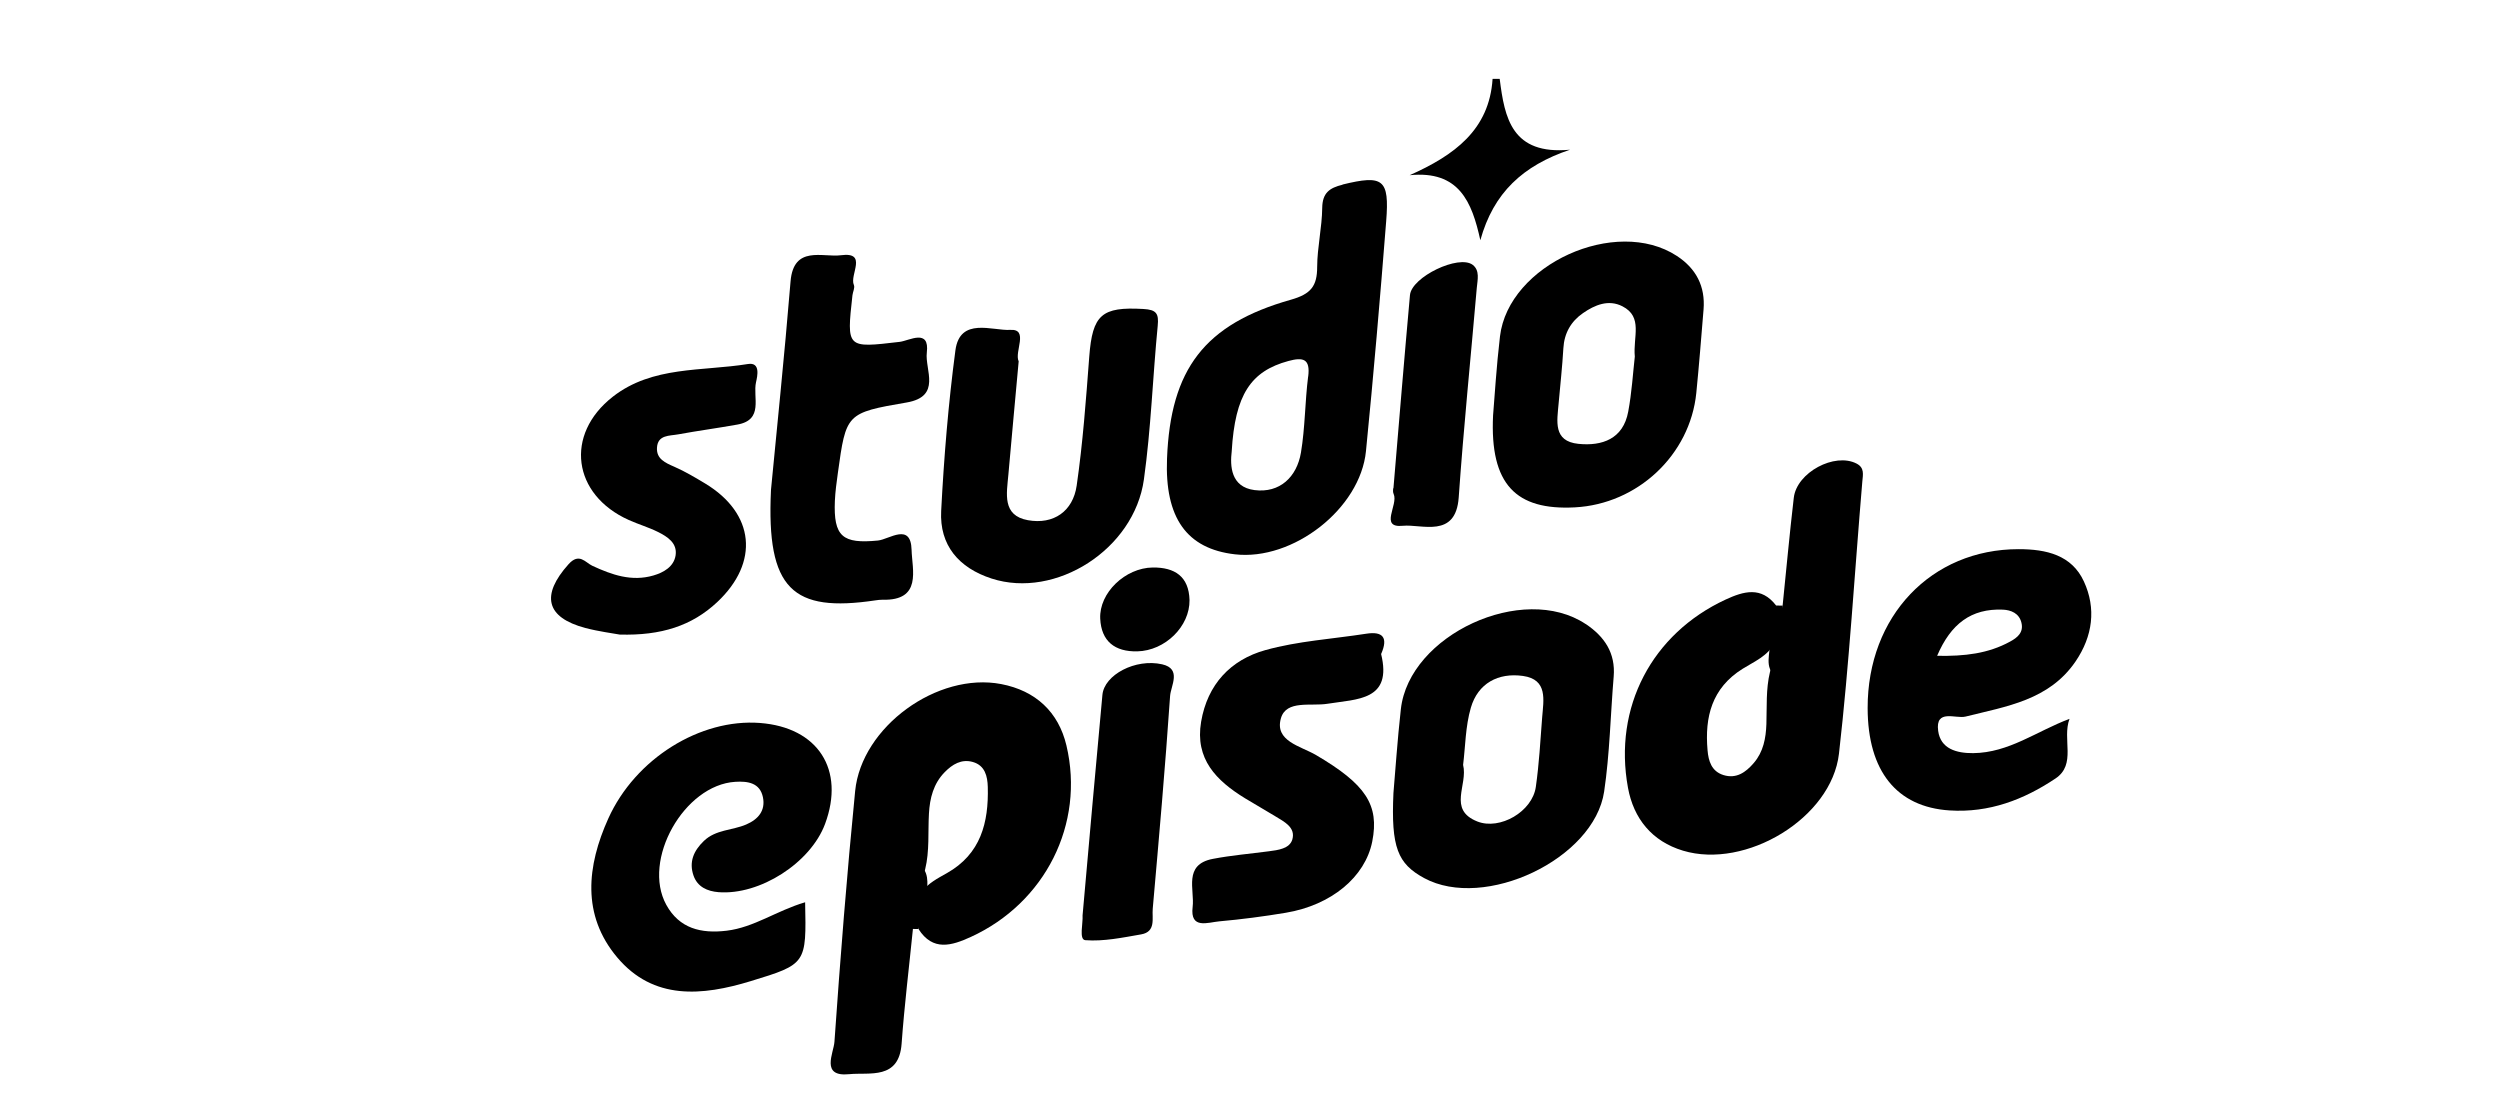 <svg width="215" height="96" viewBox="0 0 215 96" fill="none" xmlns="http://www.w3.org/2000/svg">
<g clip-path="url(#clip0_130_6101)">
<path d="M128.974 6.784C129.396 10.152 130.014 13.344 135.02 12.875C130.963 14.245 128.441 16.572 127.309 20.659C126.581 17.339 125.473 14.647 121.232 15.067C125.069 13.356 128.08 11.175 128.362 6.784H128.968L128.974 6.784Z" fill="black"/>
<path d="M78.512 79.888C78.182 83.177 77.778 86.46 77.539 89.755C77.313 92.892 74.785 92.204 73.023 92.38C70.544 92.63 71.695 90.571 71.762 89.597C72.264 82.403 72.833 75.204 73.543 68.028C74.088 62.504 80.623 57.777 86.106 58.831C89.062 59.398 91.027 61.225 91.712 64.106C93.315 70.873 89.87 77.658 83.493 80.576C81.853 81.325 80.226 81.837 78.99 79.894C78.592 78.791 78.726 77.737 79.265 76.714C79.809 75.959 80.629 75.545 81.413 75.1C84.356 73.45 85.029 70.733 84.95 67.681C84.925 66.755 84.711 65.83 83.665 65.531C82.686 65.251 81.896 65.738 81.242 66.408C80.275 67.395 79.963 68.644 79.889 69.972C79.797 71.561 79.95 73.175 79.565 74.753C79.057 76.434 78.83 78.17 78.524 79.888H78.512Z" fill="black"/>
<path d="M153.305 52.082C153.623 48.988 153.905 45.894 154.266 42.806C154.517 40.631 157.784 38.889 159.669 39.87C160.361 40.229 160.214 40.808 160.159 41.417C159.498 49.22 159.039 57.04 158.152 64.812C157.515 70.367 150.123 74.783 144.737 73.157C142.063 72.353 140.491 70.392 140.007 67.754C138.734 60.817 142.075 54.5 148.397 51.565C149.964 50.84 151.469 50.413 152.742 52.07C153.293 53.16 152.944 54.22 152.619 55.274C152.038 56.419 150.869 56.888 149.866 57.516C147.216 59.172 146.598 61.657 146.849 64.52C146.928 65.452 147.191 66.329 148.207 66.652C149.327 67.005 150.141 66.414 150.826 65.617C151.653 64.654 151.867 63.485 151.91 62.266C151.959 60.774 151.861 59.27 152.216 57.796C152.723 55.92 152.864 53.971 153.299 52.082H153.305Z" fill="black"/>
<path d="M69.241 77.591C69.351 82.878 69.363 82.915 64.566 84.376C60.398 85.65 56.2 86.045 53.079 82.336C50.007 78.688 50.478 74.466 52.314 70.392C54.64 65.233 60.227 61.785 65.355 62.175C70.348 62.553 72.692 66.189 70.954 70.861C69.706 74.211 65.343 77.006 61.787 76.726C60.826 76.647 59.988 76.275 59.645 75.307C59.235 74.131 59.651 73.169 60.533 72.322C61.555 71.336 62.974 71.421 64.168 70.909C65.22 70.459 65.844 69.703 65.612 68.564C65.355 67.322 64.315 67.169 63.237 67.236C58.838 67.504 55.184 73.967 57.302 77.817C58.421 79.851 60.288 80.308 62.497 80.04C64.859 79.753 66.781 78.322 69.235 77.597L69.241 77.591Z" fill="black"/>
<path d="M87.606 31.075C87.3 34.443 87 37.641 86.718 40.844C86.578 42.447 86.168 44.335 88.401 44.737C90.616 45.133 92.275 43.963 92.593 41.77C93.125 38.097 93.395 34.382 93.676 30.673C93.951 27.061 94.741 26.366 98.333 26.573C99.453 26.634 99.667 26.963 99.563 28.017C99.135 32.421 98.988 36.855 98.376 41.234C97.538 47.258 90.775 51.534 85.28 49.756C82.447 48.836 80.788 46.887 80.941 43.939C81.18 39.328 81.559 34.705 82.165 30.131C82.551 27.237 85.354 28.462 86.883 28.37C88.505 28.273 87.214 30.258 87.606 31.075Z" fill="black"/>
<path d="M118.772 56.23C119.769 60.262 116.716 60.11 114.164 60.524C112.744 60.756 110.627 60.177 110.162 61.761C109.587 63.74 111.857 64.16 113.179 64.934C117.45 67.444 118.637 69.216 118.013 72.371C117.407 75.417 114.507 77.841 110.572 78.499C108.681 78.815 106.772 79.065 104.856 79.236C103.889 79.321 102.329 79.954 102.567 77.999C102.751 76.501 101.741 74.357 104.299 73.864C105.884 73.559 107.506 73.425 109.109 73.212C109.917 73.108 110.908 72.986 111.141 72.195C111.441 71.147 110.425 70.66 109.66 70.191C108.803 69.661 107.916 69.173 107.059 68.644C104.605 67.133 102.751 65.281 103.296 62.071C103.84 58.861 105.829 56.742 108.828 55.907C111.63 55.128 114.598 54.951 117.493 54.5C118.925 54.275 119.396 54.829 118.784 56.23H118.772Z" fill="black"/>
<path d="M53.293 54.573C52.712 54.464 51.506 54.312 50.343 54.007C46.941 53.105 46.506 51.187 48.893 48.525C49.811 47.502 50.337 48.373 50.931 48.653C52.62 49.439 54.321 50.036 56.188 49.493C57.069 49.238 57.956 48.738 58.103 47.752C58.256 46.704 57.405 46.156 56.585 45.748C55.778 45.346 54.896 45.09 54.07 44.718C49.236 42.544 48.532 37.373 52.706 34.114C56.108 31.458 60.379 31.945 64.32 31.306C65.416 31.129 65.14 32.335 65.018 32.871C64.724 34.169 65.71 36.106 63.409 36.514C61.72 36.818 60.018 37.044 58.329 37.354C57.583 37.494 56.561 37.379 56.5 38.505C56.444 39.474 57.216 39.803 57.999 40.144C58.917 40.546 59.792 41.07 60.655 41.587C64.902 44.158 65.33 48.361 61.677 51.784C59.504 53.818 56.873 54.671 53.293 54.573Z" fill="black"/>
<path d="M66.304 42.136C66.775 37.178 67.454 30.703 67.987 24.21C68.243 21.061 70.759 22.157 72.319 21.95C74.663 21.64 73.041 23.637 73.433 24.509C73.537 24.74 73.347 25.093 73.311 25.392C72.803 29.978 72.796 29.936 77.374 29.4C78.194 29.302 79.963 28.218 79.706 30.325C79.528 31.799 81.003 34.09 77.974 34.614C72.754 35.509 72.766 35.57 72.056 40.68C71.946 41.472 71.836 42.27 71.799 43.074C71.671 46.162 72.466 46.783 75.507 46.485C76.474 46.387 78.335 44.907 78.396 47.289C78.439 49 79.32 51.674 75.887 51.577C75.685 51.577 75.483 51.601 75.281 51.632C68.17 52.691 65.9 50.7 66.304 42.154V42.136Z" fill="black"/>
<path d="M93.101 78.724C93.67 72.341 94.221 66.049 94.808 59.757C94.967 58.039 97.648 56.608 99.949 57.132C101.644 57.522 100.689 58.977 100.628 59.854C100.212 65.957 99.673 72.061 99.135 78.152C99.061 78.968 99.435 80.131 98.137 80.357C96.546 80.631 94.918 80.978 93.34 80.856C92.776 80.813 93.15 79.412 93.101 78.718V78.724Z" fill="black"/>
<path d="M119.837 41.977C120.327 36.191 120.768 30.782 121.257 25.379C121.398 23.814 125.461 21.865 126.655 22.779C127.285 23.266 127.065 24.076 127.003 24.764C126.483 30.77 125.871 36.77 125.449 42.781C125.198 46.332 122.273 45.059 120.645 45.218C118.595 45.425 120.272 43.415 119.856 42.489C119.74 42.239 119.837 41.892 119.837 41.971V41.977Z" fill="black"/>
<path d="M102.299 51.607C102.329 53.867 100.206 55.962 97.807 56.017C95.873 56.06 94.71 55.146 94.619 53.203C94.515 50.986 96.773 48.83 99.141 48.805C101.026 48.787 102.244 49.573 102.299 51.607Z" fill="black"/>
<path d="M152.185 55.152C152.779 54.202 152.693 53.124 152.742 52.076C152.932 52.082 153.115 52.088 153.305 52.082C153.287 54.147 153.605 56.236 152.785 58.234C151.628 57.388 152.308 56.194 152.185 55.152Z" fill="black"/>
<path d="M79.724 76.879C79.142 77.805 79.014 78.84 78.977 79.894H78.745L78.512 79.888C78.494 78.005 78.194 76.099 78.953 74.278C79.95 74.93 79.748 75.928 79.724 76.879Z" fill="black"/>
<path d="M115.461 15.884C114.341 16.158 113.729 16.584 113.711 17.875C113.693 19.575 113.283 21.268 113.276 22.961C113.276 24.606 112.738 25.288 111.018 25.775C103.571 27.883 100.664 31.757 100.364 39.437C100.162 44.529 102.053 47.197 106.208 47.672C111.19 48.245 116.985 43.756 117.474 38.792C118.129 32.207 118.692 25.617 119.212 19.02C119.5 15.39 118.949 15.019 115.455 15.871L115.461 15.884ZM112.499 32.384C112.224 34.559 112.242 36.77 111.881 38.926C111.526 41.027 110.058 42.422 107.891 42.148C105.835 41.886 105.78 40.059 105.927 38.816C106.214 33.937 107.567 31.921 110.81 31.044C112.053 30.709 112.701 30.837 112.505 32.384H112.499Z" fill="black"/>
<path d="M136.365 53.666C130.98 50.084 121.183 54.586 120.473 60.993C120.173 63.679 119.995 66.384 119.836 68.199C119.622 72.883 120.203 74.278 122.474 75.514C127.663 78.328 137.093 73.882 137.956 68.077C138.44 64.812 138.501 61.487 138.776 58.192C138.948 56.157 137.981 54.738 136.365 53.66V53.666ZM132.626 61.694C132.473 63.692 132.363 65.696 132.081 67.675C131.782 69.795 128.997 71.415 127.051 70.648C124.475 69.624 126.262 67.505 125.827 65.781C126.023 64.222 126.023 62.474 126.494 60.859C127.106 58.764 128.85 57.832 130.974 58.131C133.134 58.435 132.742 60.208 132.626 61.694Z" fill="black"/>
<path d="M169.032 61.627C172.563 60.744 176.222 60.22 178.499 56.882C179.979 54.708 180.285 52.326 179.215 50.005C178.168 47.733 175.99 47.228 173.597 47.228C166.1 47.228 160.599 52.984 160.617 60.902C160.629 66.329 163.126 69.405 167.661 69.697C171.063 69.917 174.05 68.772 176.773 66.95C178.596 65.732 177.324 63.576 177.978 61.822C175.145 62.882 172.771 64.739 169.693 64.77C168.254 64.782 166.89 64.398 166.682 62.857C166.425 60.932 168.199 61.834 169.026 61.627H169.032ZM166.59 56.407C167.771 53.642 169.527 52.32 172.244 52.429C172.948 52.46 173.646 52.74 173.842 53.55C174.05 54.391 173.493 54.842 172.856 55.183C170.984 56.206 168.977 56.444 166.59 56.401V56.407Z" fill="black"/>
<path d="M144.211 22.011C138.966 18.576 129.726 22.761 128.998 28.931C128.692 31.519 128.539 34.12 128.404 35.728C128.116 41.679 130.387 43.896 135.429 43.634C140.833 43.354 145.343 39.121 145.882 33.797C146.12 31.404 146.31 29.01 146.506 26.61C146.665 24.631 145.869 23.096 144.211 22.011ZM140.594 30.667C140.435 32.055 140.337 33.749 140.025 35.411C139.591 37.751 137.785 38.378 135.741 38.171C133.545 37.945 133.912 36.209 134.04 34.711C134.181 33.121 134.358 31.538 134.45 29.948C134.524 28.651 135.105 27.64 136.139 26.927C137.149 26.226 138.33 25.727 139.529 26.342C141.322 27.262 140.429 28.967 140.594 30.673V30.667Z" fill="black"/>
</g>
<defs>
<clipPath id="clip0_130_6101">
<rect width="132.47" height="85.621" fill="white" transform="translate(47.388 6.784)"/>
</clipPath>
</defs>
</svg>
